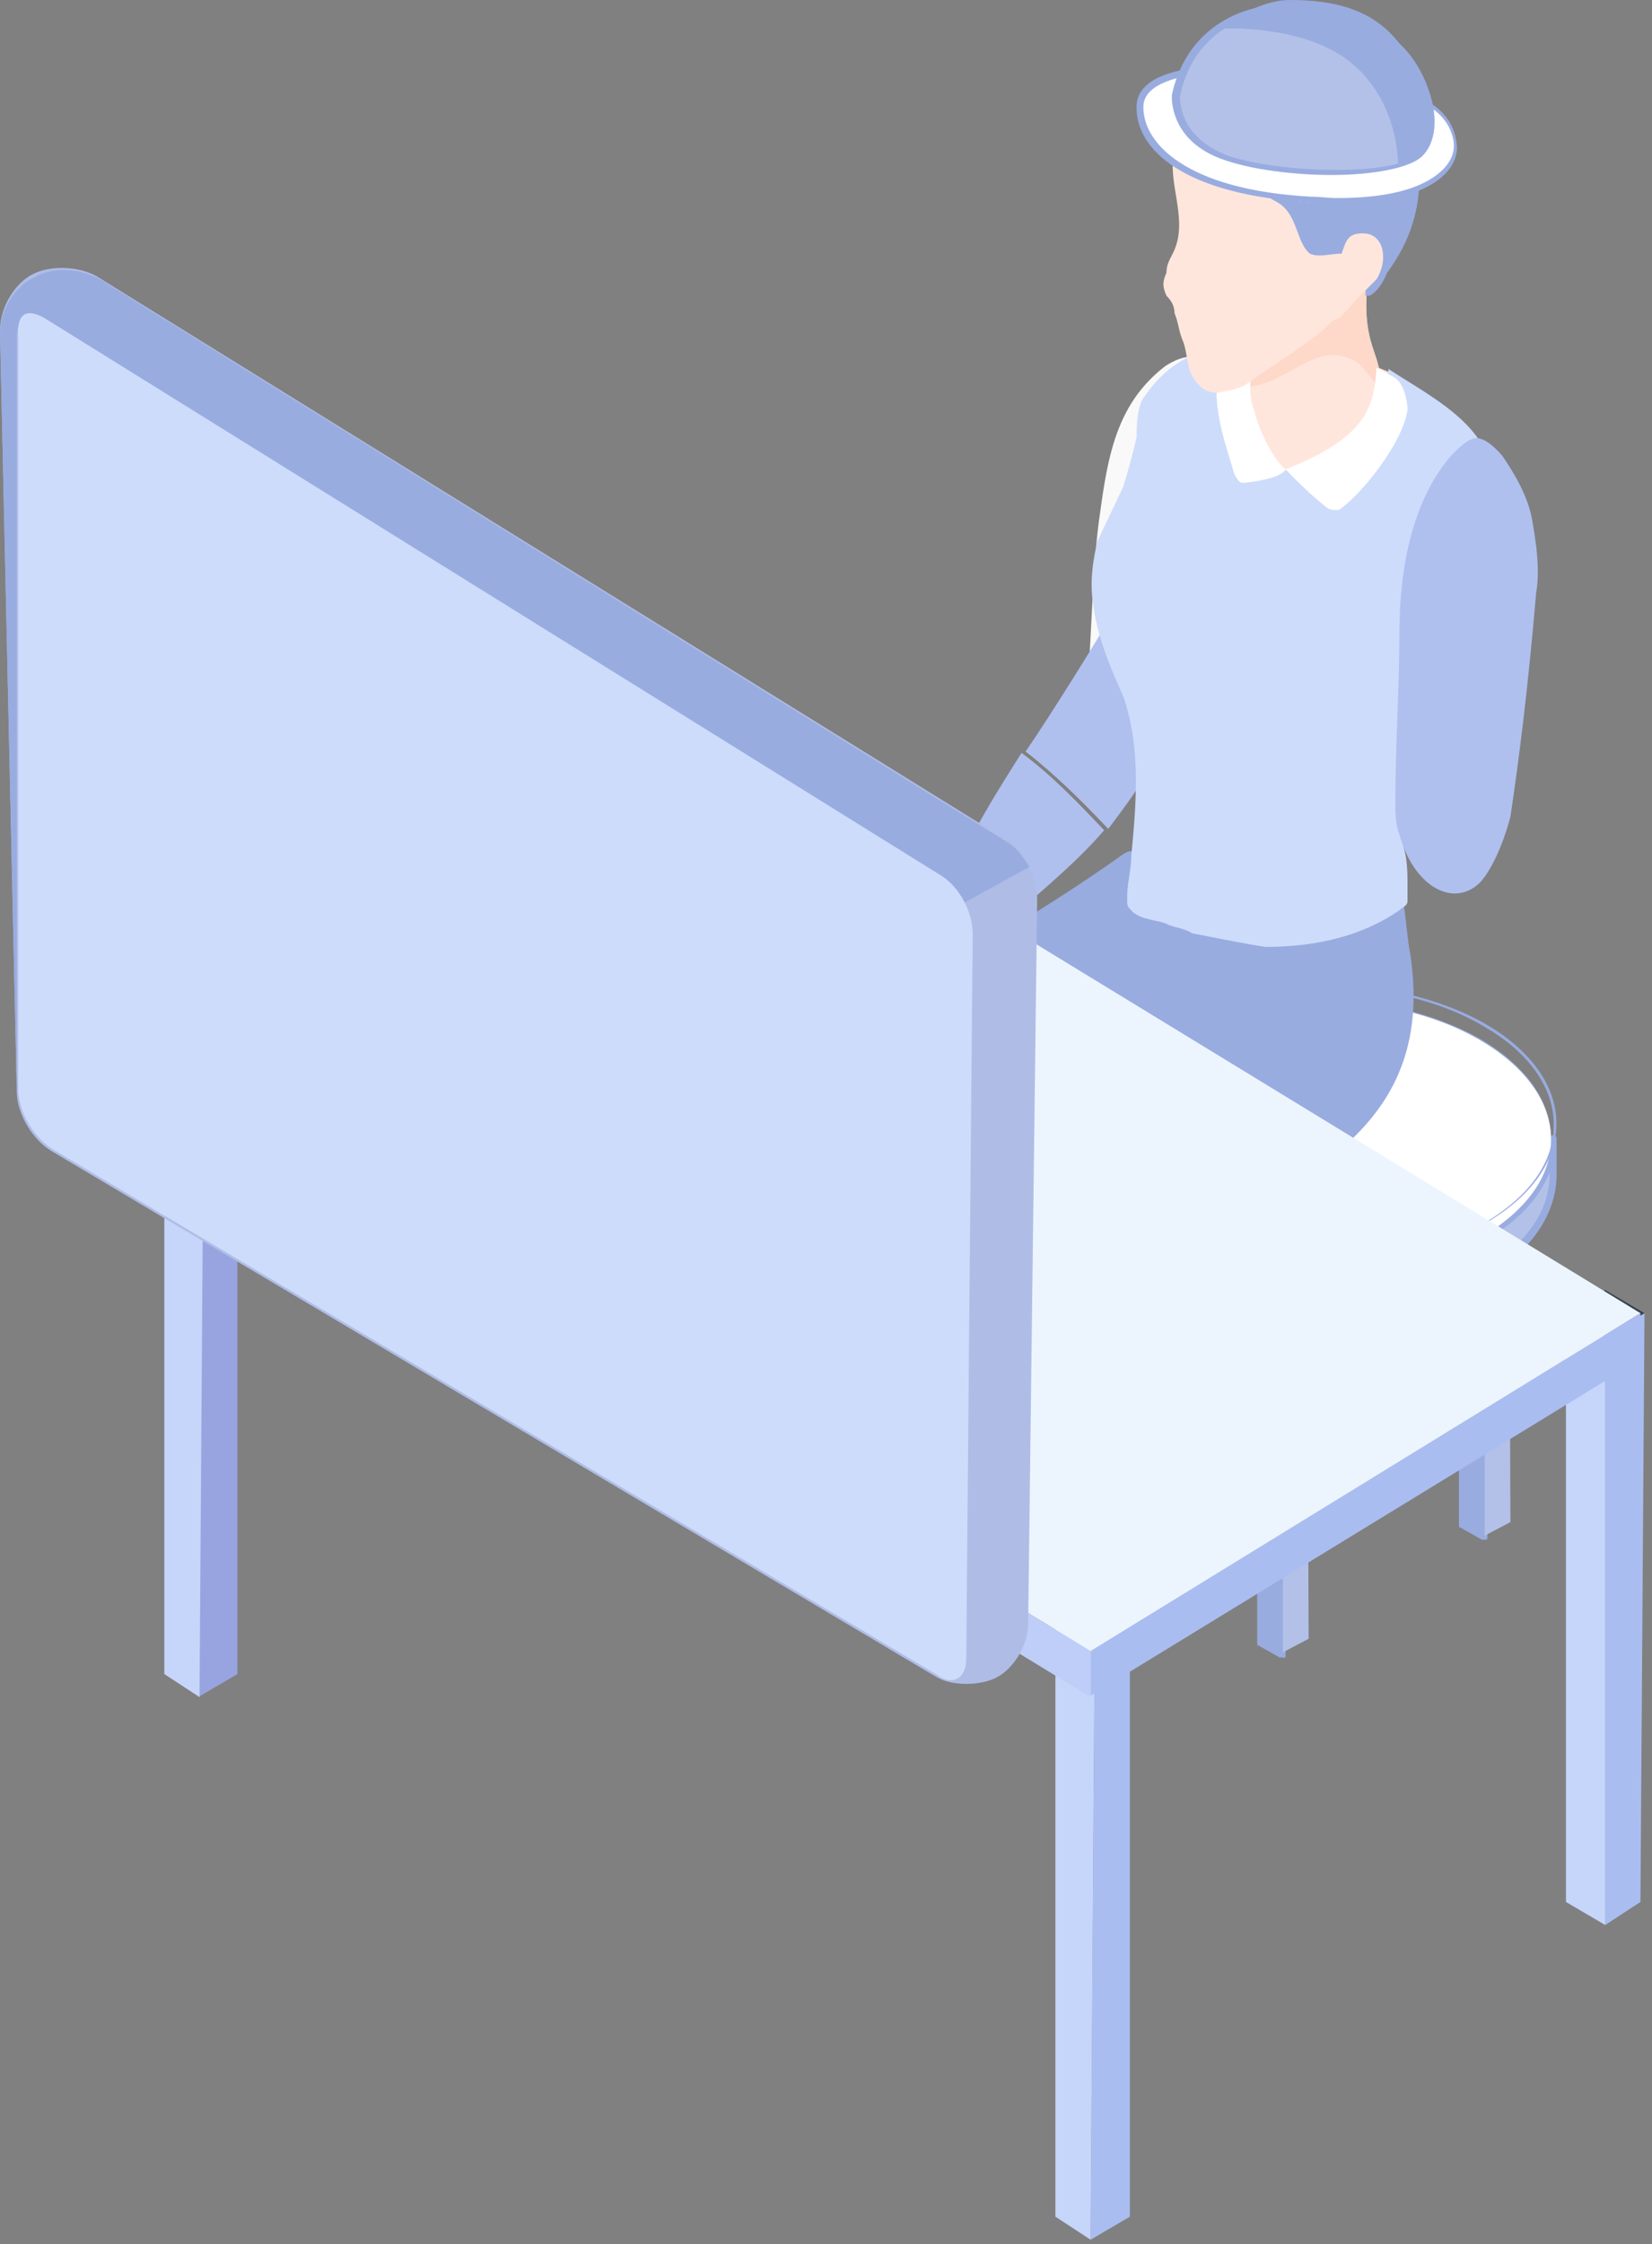 <svg xmlns="http://www.w3.org/2000/svg" xmlns:xlink="http://www.w3.org/1999/xlink" width="137" height="186" fill="none" xmlns:v="https://vecta.io/nano"><rect width="100%" height="100%" fill="#808080" stroke="none"/><style><![CDATA[.B{fill:#99ace0}.C{fill:#37404a}.D{fill:#b3c1e8}.E{fill:#ffe6dc}.F{fill:#98a4e0}.G{fill:#becef9}.H{fill:#afc0ef}.I{fill:#aabdf0}.J{fill:#c6d5fa}]]></style><g class="B"><path d="m109.761 119.636-1.685-1.012-.112-30.134 1.797 1.012v30.134Z"/><path d="m109.536 119.973-1.797-1.012c-.112 0-.112-.113-.112-.225V88.602c0-.113 0-.225.112-.225h.337l1.797 1.012c.112 0 .112.112.112.225v30.134c0 .112 0 .225-.112.225h-.112s0-.113-.225 0Zm-1.348-31.034v29.572l1.236.787V89.726l-1.236-.787Z"/></g><path d="M111.895 88.265v30.134l-2.134 1.124V89.389l2.134-1.124Z" class="D"/><g class="B"><path d="M109.536 119.973c-.112 0-.112-.113-.112-.225V89.614c0-.113 0-.225.112-.225l2.134-1.124h.337c.112 0 .112.112.112.225v30.133c0 .113 0 .225-.112.225l-2.134 1.125h-.112s0-.113-.225 0Zm2.134-31.259-1.572.9v29.572l1.572-.9V88.714Zm-18.53 40.592-1.798-1.012-.112-30.134 1.797 1.012.112 30.134Z"/><path d="m92.915 129.53-1.797-1.012c-.113 0-.113-.112-.113-.225V98.159c0-.112 0-.224.113-.224h.337l1.796 1.011c.113 0 .113.113.113.225v30.134c0 .113 0 .225-.113.225h-.336Zm-1.348-31.033v29.571l1.235.788V99.284l-1.235-.787Z"/></g><path d="M95.16 97.935v30.133l-2.02 1.237-.113-30.134 2.134-1.236Z" class="D"/><g class="B"><path d="M92.915 129.53c-.113 0-.113-.112-.113-.225V99.171c0-.112 0-.224.112-.224l2.134-1.125h.337c.113 0 .113.113.113.225v30.134c0 .112 0 .225-.113.225l-2.134 1.124h-.336Zm2.021-31.145-1.572.899v29.572l1.572-.9V98.384Zm11.456 38.679-1.797-1.012v-30.134l1.797.899v30.247Z"/><path d="m106.167 137.401-1.797-1.012c-.112 0-.112-.112-.112-.225v-30.133c0-.113 0-.225.112-.225h.337l1.797 1.012c.112 0 .112.112.112.225v30.133c0 .113 0 .225-.112.225h-.112s-.113-.112-.225 0Zm-1.348-31.033v29.572l1.236.787v-29.572l-1.236-.787Z"/></g><path d="m108.413 105.693.112 30.134-2.133 1.125v-30.134l2.021-1.125Z" class="D"/><g class="B"><path d="m123.125 127.282-1.797-1.012V96.136l1.797 1.012v30.134Z"/><path d="m122.9 127.619-1.797-1.012c-.112 0-.112-.112-.112-.225V96.248c0-.112 0-.225.112-.225h.337l1.797 1.012c.113 0 .113.113.113.225v30.134c0 .113 0 .225-.113.225h-.337Zm-1.347-31.033v29.571l1.235.787V97.373l-1.235-.787Z"/></g><g class="D"><path d="m125.146 96.023.113 30.134-2.134 1.125V97.26l2.021-1.237Z"/><use xlink:href="#B"/><use xlink:href="#B"/></g><g class="B"><use xlink:href="#C"/><use xlink:href="#C"/><use xlink:href="#D"/><path d="M122.676 86.354c3.818 2.136 5.84 5.06 5.84 8.096 0 3.148-2.022 5.959-5.84 8.208s-8.985 3.373-14.263 3.373-10.445-1.124-14.15-3.373c-3.707-2.137-5.728-5.06-5.728-8.096 0-3.148 2.021-5.96 5.84-8.208s8.984-3.373 14.263-3.373c5.39 0 10.332 1.124 14.038 3.373zm-28.414-.225c-7.861 4.498-7.973 11.919-.112 16.529 3.93 2.249 9.097 3.373 14.263 3.373s10.332-1.124 14.263-3.373c7.861-4.498 7.974-11.919.112-16.529-3.931-2.249-9.097-3.373-14.263-3.373-5.054 0-10.332 1.124-14.263 3.373z"/></g><use xlink:href="#D" fill="#fff"/><path d="M123.125 85.117c3.706 2.136 5.728 5.06 5.728 8.095 0 3.149-2.022 5.96-5.84 8.208s-8.985 3.374-14.263 3.374-10.445-1.125-14.15-3.374c-3.707-2.136-5.728-5.06-5.728-8.095 0-3.149 2.021-5.96 5.84-8.208s8.984-3.374 14.262-3.374c5.391 0 10.445 1.125 14.151 3.374zm-28.413-.225c-7.862 4.497-7.974 11.918-.113 16.528 3.931 2.249 9.097 3.374 14.263 3.374s10.332-1.125 14.263-3.374c7.862-4.497 7.974-11.918.112-16.528-3.93-2.249-9.096-3.373-14.263-3.373s-10.332 1.124-14.263 3.373z" class="B"/><path d="m107.29 108.055-2.134 1.462-2.134-1.462 2.134-1.124 2.134 1.124Z" class="C"/><path d="M84.38 94.112v33.957l-2.134 1.462V95.574l2.133-1.462Z" class="G"/><path d="M82.133 95.574v33.957l-2.47-1.462V94.112l2.47 1.462Z" class="F"/><path d="m84.38 94.113-2.134 1.461-2.471-1.461 2.47-1.125 2.134 1.125Z" class="C"/><path d="M105.156 106.256v3.823l-27.29-16.754.337-3.373 26.953 16.304Z" class="F"/><path d="m107.627 30.584-.337 44.189-2.134 1.462V32.158l2.471-1.574Z" class="G"/><path d="M105.156 32.158v44.189l-2.47-1.462.336-44.189 2.134 1.462Z" class="F"/><path d="m107.627 30.583-2.471 1.462-2.134-1.462 2.134-1.124 2.471 1.124Z" class="C"/><path fill="#f9f9f9" d="M95.161 60.155c1.797-4.16 3.594-9.782 5.728-16.979.673-1.911 1.123-3.822 1.123-6.071 0-1.912-.674-3.823-1.46-5.622-.337-.787-1.123-1.912-1.797-1.912s-1.46.338-2.134.787c-3.93 3.036-4.717 7.196-5.39 12.144-.674 4.497-.674 10.57-1.124 15.067 0 .787-1.123 8.658 1.797 7.533a26.41 26.41 0 0 0 3.257-4.947z"/><path d="M94.375 55.545c-1.123-.787-2.134-4.947-2.47-4.16s-5.055 8.32-6.852 10.906c2.471 1.912 4.717 4.16 6.851 6.41 2.92-3.823 5.39-7.534 5.39-10.233-.448-1.012-1.796-1.799-2.92-2.923z" class="H"/><path fill="#f3a984" d="M121.665 64.315c-.337 1.912-.337 3.374-.337 5.285 0-1.574 0-3.485.337-5.285Z"/><path d="M73.598 100.184c-2.134 1.911-3.93 13.605 4.717 13.268 4.717 0 8.648-3.374 12.578-6.072 12.803-8.32 28.638-11.357 26.055-28.335-.336-1.462-.673-7.983-1.796-8.658-.674-.337-5.391 1.124-6.514 1.462-9.996 1.911-13.59-2.249-15.386-1.125-7.862 5.622-16.51 10.232-20.44 12.819-1.348 1.461 2.583 15.066.786 16.641Z" class="B"/><path d="M116.274 31.37c-2.133-1.123-4.716-1.91-7.187-2.248-.337 0-.674 0-1.123-.337-2.92-.787-6.065-.338-8.985.787v19.227h17.295V31.371Z" class="E"/><path fill="#cddcfb" d="M123.799 39.691c-.337-4.497-5.053-6.746-8.647-9.107-.337 3.823-2.134 6.746-5.391 8.32-1.797.787-4.268 0-5.391-1.461-1.797-2.699-1.797-5.622-1.46-9.108-1.46.337-3.257.787-4.717 1.462-1.46.787-2.47 1.911-3.257 3.036-.673.787-.673 2.698-.673 3.373a57.108 57.108 0 0 1-1.123 4.16l-2.134 4.498c-.337 1.461-.674 3.373-.337 5.284.337 2.699 1.46 5.285 2.47 7.534 1.46 4.16 1.124 8.658.675 13.268 0 1.124-.337 2.248-.337 3.373 0 .787 0 .787.337 1.124.673.787 2.133.787 2.92 1.125.673.337 1.46.337 2.133.787 1.797.337 3.931.787 6.065 1.124 3.931 0 7.861-.787 11.118-3.036.337-.337.674-.337.674-.787v-1.124c0-1.125 0-2.249-.337-3.373 0-2.25 0-4.948.337-7.196 1.123-7.197 5.391-13.268 7.525-20.015-.45-1.35-.113-2.474-.45-3.26z"/><path fill="#fff" d="M106.616 38.904c-.337.787-3.257 1.125-3.594 1.125s-.673-.788-.673-.788c-.674-2.248-1.46-4.497-1.46-6.746 0-.787 0-1.462.673-2.249.337-.337 1.46-.787 2.134-.337.674.337.337.337.337 1.124-1.011 1.912 1.123 6.747 2.583 7.871z"/><path d="M114.478 31.709c.336 6.746-11.119 6.746-10.782.337.337-8.658.674-9.782 4.268-11.357 1.123-.337 2.134-.787 3.257-.787 3.93 0 2.47 2.25 2.134 3.823-.337 5.06 1.123 5.397 1.123 7.983Z" class="E"/><path fill="#fed8c9" d="M114.478 31.708c0-2.249-1.46-3.036-1.124-7.534 0-1.461 1.797-3.822-2.133-3.822-1.123 0-2.134.337-3.257.787-3.594 1.461-4.268 2.248-4.268 10.906 3.257-.337 5.728-4.16 8.985-1.911.673.787 1.46 1.462 1.797 2.698v-1.124Z"/><g class="E"><path d="M109.873 27.21c.337-.336.674-.786 1.123-.786 1.123-1.125 2.134-2.249 2.92-3.823 2.471-4.16 2.471-9.782-.674-13.605-2.471-2.699-6.064-3.823-9.658-2.699-1.123.337-1.797.787-2.471 1.124s-1.46.788-2.134 1.462c-.337.338-.674.787-.674 1.462-.337.337-.674 1.124-.674 1.911-.673 2.699 1.124 5.622 0 8.321-.336.787-.673 1.124-.673 1.911-.337.788-.337 1.125 0 1.912.337.337.674.787.674 1.462.336.787.336 1.461.673 2.248s.337 1.912.674 2.699c1.123 1.912 2.471 1.912 4.268 1.124 2.246-1.686 4.38-2.81 6.626-4.722z"/><path d="M102.685 22.263c.674-3.373 4.717-4.497 6.065-7.196 1.46-2.248 2.134-4.497 2.92-7.196-2.471-1.911-5.391-2.249-8.311-1.462-1.123.338-1.797.787-2.471 1.125s-1.46.787-2.133 1.462c-.337.337-.674.787-.674 1.461-.337.337-.674 1.125-.674 1.912-.674 2.698 1.123 5.622 0 8.32-.337.787-.674 1.125-.674 1.912-.337.787-.337 1.124 0 1.911.337.337.674.787.674 1.462.337.787.337 1.462.674 2.249s.337 1.911.674 2.698c.674 1.462 1.797 1.912 2.92 1.462 2.021-3.26.224-7.084 1.01-10.12z"/></g><path d="M117.734 14.392c0-5.284-1.797-6.072-3.593-7.983s-4.268-2.249-6.851-2.249-5.054 1.125-7.188 2.249h-.337c-1.46 1.124-2.92 2.249-2.92 4.16 0 .338-.337 1.912 0 2.249s2.134.337 2.471.337c1.123 0 2.134-.787 3.257-.787.674 0 1.46.787 1.797 1.462 0 .787 0 1.462.337 1.912.337.787 1.123.787 1.797 1.461 1.123 1.125 1.123 3.036 2.134 3.823.673.337 1.796 0 2.47 0s1.797 0 2.134.787v2.699h.337c.674-.338 1.123-1.125 1.46-1.912 1.909-2.586 2.695-5.172 2.695-8.208z" class="B"/><path d="M113.018 19.34c1.797 0 2.134 2.249 1.123 3.823l-1.46 1.462c-3.257 2.698-3.931-.338-2.92-1.125 2.246-2.361 1.123-4.16 3.257-4.16Z" class="E"/><path fill="#fff" d="M106.616 38.905s1.797 1.911 3.257 3.036c.337.337.674.337 1.123.337 1.797-1.124 5.391-5.622 5.728-8.32 0-.788-.337-2.25-1.123-2.7l-1.46-.786s0 1.911-.674 3.373c-1.123 2.474-4.043 3.935-6.851 5.06Z"/><path d="M125.259 67.69c.674-4.498 1.46-10.57 2.134-18.553.337-1.912 0-4.16-.337-6.072s-1.46-3.823-2.471-5.285c-.674-.787-1.46-1.462-2.134-1.462s-1.46.787-2.134 1.462c-3.257 3.823-4.267 9.445-4.267 14.73 0 4.497-.337 9.445-.337 13.942 0 .787 0 1.912.337 2.699 1.123 4.16 4.267 6.072 6.513 4.16.899-.787 2.022-3.036 2.696-5.622z" class="H"/><path d="M93.701 134.928v48.799l-3.257 1.911.337-48.799 2.92-1.911Z" class="I"/><path d="m90.78 136.839-.336 48.799-2.92-1.911v-48.799l3.257 1.911Z" class="J"/><path d="m93.701 134.928-2.92 1.912-3.257-1.912 3.257-1.911 2.92 1.911Z" class="C"/><path d="m136.377 108.842-.336 48.799-2.92 1.911v-48.799l3.256-1.911Z" class="I"/><path d="M133.121 110.753v48.799l-3.257-1.911v-48.799l3.257 1.911Z" class="J"/><path d="m136.377 108.842-3.256 1.912-3.257-1.912 3.257-1.911 3.256 1.911Z" class="C"/><path d="M19.69 89.952v48.799l-3.256 1.912.337-48.8 2.92-1.91Z" class="F"/><path d="m16.883 91.864-.337 48.799-2.92-1.912V89.952l3.257 1.912Z" class="J"/><path d="m19.69 89.951-2.92 1.912-3.256-1.912 3.257-1.911 2.92 1.911Z" class="C"/><path d="M136.041 108.842v3.823L90.444 140.55v-3.823l45.597-27.885Z" class="I"/><path d="M90.444 136.84v3.823L13.626 93.775v-3.823l76.818 46.888Z" class="G"/><path fill="#ecf5fe" d="m136.041 108.842-45.597 27.997-76.818-46.887 45.597-27.998 76.818 46.888Z"/><g fill="#cfdbf8"><path d="m49.564 68.814-2.47 1.461h.673l2.471-1.462h-.674Zm-1.459 1.461 2.47-1.462h-.337l-2.133 1.462c-.337 0-.337 0 0 0Z"/><path d="m47.767 70.275 2.471-1.462h-.337l-2.134 1.462c-.449 0-.449 0 0 0Zm-.449 0 2.134-1.462-2.134 1.462Z"/></g><g class="E"><path d="M82.582 78.595c-.336.337-1.123 1.912-1.46 2.249s0-1.124-.673-1.124-1.797.787-2.471 0c-.337-.338-1.123-.788-1.46-1.462-.337-.787-.674-1.125-.674-1.912 0-.337 0-.337.337-.787l.337-.337a10.892 10.892 0 0 1 2.134-1.912l.337-.337c.337 0 .673-.337.673-.337 1.124 0 2.134.337 2.92 1.124.337.337.674.787.674 1.462 0 .337-.337.787-.337 1.124 0 .787 0 1.462-.337 2.25z"/><path d="M83.256 76.684v4.498c0 .337-.337.787-.337 1.124s0 .787-.337.787c-.336.787-1.123 1.462-1.796 1.912-.337.337-.674.337-1.124.337-.336 0-.336 0-.673-.337v-.338c0-.337 0-.787.337-.787.337-.337.674-.337.674-.787.336-.337.336-1.124.336-1.911-.337-.787-.674-1.125-.674-1.912-.336-.787-.336-1.461 0-1.911 0-.337.337-.337.337-.787.337-.338.674-.787 1.46-1.125.337-.337 1.123-.337 1.46 0 .337.113.337.9.337 1.237z"/><path d="M78.203 78.259C78.876 77.92 80 79.383 80 79.72c.337.787-.674 0-1.797 1.912-.337.337-.674 1.124-.674 1.462s0 1.124-.674 1.124c-.337 0-.674 0-.674-.337 0 .787-1.123 0-1.123-.338-.337-1.124-1.123 0-1.46-2.249h-.337c-1.46-1.124 1.46-4.497 2.92-6.071 2.359-2.249 2.808 1.462 2.022 3.036z"/></g><path d="M91.567 68.813c-2.134-2.248-4.268-4.497-6.85-6.409-2.135 3.373-4.269 6.747-5.391 9.783-1.124 2.698 3.593 4.947 4.716 3.823 1.011-1.125 4.942-4.16 7.525-7.197Z" class="H"/><path fill="#fff" d="M108.862 16.753c-10.67-.674-14.263-4.497-14.15-7.87.112-2.811 5.39-3.149 7.636-3.149h1.235l11.905 1.912c2.92.45 4.717 1.911 5.166 4.048.112.787-.112 1.574-.786 2.36-1.011 1.125-3.257 2.587-9.097 2.587-.561 0-1.348 0-1.909.113Z"/><path d="m103.471 5.96 12.017 1.91c2.92.338 4.717 1.8 5.054 3.824.112.787-.112 1.461-.674 2.136-.898 1.012-3.032 2.586-8.984 2.586-.787 0-1.348-.112-2.134-.112-10.445-.563-14.038-4.498-13.926-7.534.112-2.586 5.727-2.81 7.412-2.81h1.235Zm-9.209 2.698c-.224 3.823 4.156 7.533 14.376 8.095.673.113 1.459.113 2.133.113 8.423 0 10.445-3.149 9.996-5.172-.337-2.362-2.471-3.823-5.279-4.273l-11.904-1.912h-1.236c-2.583-.112-7.861.225-8.086 3.149Z" class="B"/><path d="M107.178.563c3.93 0 6.85 1.236 8.984 3.26 2.246 2.25 3.819 6.971 1.797 8.995s-11.567 1.912-16.172.338c-4.492-1.574-4.155-5.172-4.155-5.172.786-4.498 4.155-7.31 9.546-7.421z" class="D"/><g class="B"><path d="M101.562 13.268c-4.717-1.575-4.38-5.398-4.38-5.398C98.193 3.148 101.9.337 106.953.337h.112c3.706 0 6.739 1.124 9.097 3.373 1.572 1.462 2.808 4.16 2.808 6.41 0 1.124-.337 2.136-1.011 2.81-1.011 1.012-4.155 1.574-7.525 1.574-3.144 0-6.626-.45-8.872-1.236zM107.065.899c-4.941 0-8.31 2.699-9.209 7.084 0 .337-.112 3.373 4.043 4.947 4.492 1.462 13.926 1.687 15.835-.225.562-.562.899-1.349.899-2.473 0-2.024-1.123-4.61-2.696-6.072-2.358-2.25-5.166-3.26-8.872-3.26h0z"/><path d="M112.119 4.835c-3.145-2.586-8.086-2.924-9.995-2.924h-.113c1.91-1.124 3.482-1.799 4.942-1.799 4.605 0 7.188 1.125 9.321 3.936 1.797 2.473 3.257 6.746 1.348 8.545-.337.338-.786.562-1.46.787 0-2.586-1.123-6.184-4.043-8.545Z"/><path d="M116.05 4.16c1.684 2.362 3.144 6.522 1.347 8.208-.224.225-.561.338-1.01.563-.225-2.586-1.236-6.072-4.156-8.321-2.92-2.361-7.075-2.811-9.321-2.923 1.572-.9 2.92-1.237 4.043-1.237 4.38 0 7.075 1.124 9.097 3.71Zm-14.937-1.799h1.011c2.021 0 6.85.338 9.883 2.811 2.92 2.361 3.93 5.96 3.93 8.658.786-.225 1.46-.562 1.797-.9 2.022-2.023.449-6.408-1.347-8.882C114.477 1.349 111.782 0 106.953 0c-1.909 0-4.156 1.124-5.84 2.361Z"/></g><path fill="#afbde6" d="M1.398 90.703L.007 27.62c-.107-1.928 1.07-3.963 2.567-4.82s3.958-.75 5.456.108l75.417 46.696c1.497.857 2.46 3.106 2.567 4.82l-.749 60.19c0 1.714-1.176 3.642-2.567 4.391s-3.744.75-5.028 0L4.286 95.415c-1.605-.964-2.781-2.999-2.888-4.712z"/><path d="m.007 27.835 1.39 63.083v-62.44c-.106-1.928.536-2.464 2.14-1.607l74.561 45.947c.75.428 1.284 1.178 1.819 2.034l5.456-2.998c-.535-.857-1.07-1.607-1.819-2.035L8.244 23.122c-1.604-.856-3.851-1.07-5.456-.107-1.711.857-2.888 2.892-2.78 4.82Z" class="B"/><path fill="#cddcfb" d="m80.13 137.506.535-60.084c0-1.82-1.07-3.855-2.567-4.82L3.644 26.336c-1.605-.857-2.246-.214-2.14 1.607v62.44c.108 1.82 1.177 3.748 2.782 4.82L77.67 138.79c1.177.964 2.46.429 2.46-1.285Z"/><defs ><path id="B" d="M94.15 102.77c7.861 4.61 20.664 4.61 28.526 0 3.93-2.249 5.952-5.285 5.952-8.32v3.035c0 3.036-2.022 5.959-5.952 8.321-7.862 4.61-20.665 4.61-28.526 0-3.93-2.249-5.84-5.173-5.84-8.209v-3.035c0 3.035 1.91 5.959 5.84 8.208Z"/><path id="C" d="M93.925 106.143c-3.818-2.248-5.952-5.172-5.952-8.433v-3.035c-.112-.225.112-.338.225-.338.224 0 .337.113.337.225 0 3.036 2.021 5.847 5.727 7.983 7.749 4.498 20.44 4.498 28.301 0 3.931-2.136 5.953-4.947 5.953-8.095-.113-.225.112-.338.224-.338.225 0 .337.113.337.225v3.036c0 3.261-2.134 6.409-6.064 8.658-4.043 2.249-9.21 3.373-14.488 3.373s-10.557-1.124-14.6-3.261zm28.863-3.148c-7.974 4.61-21.001 4.61-28.863 0-2.695-1.574-4.604-3.598-5.39-5.734v.225c0 3.035 2.021 5.846 5.727 7.983 7.749 4.497 20.44 4.497 28.301 0 3.931-2.137 5.953-5.06 5.953-8.096v-.225c-.899 2.249-2.808 4.273-5.728 5.847z"/><path id="D" d="M94.15 102.658c-3.819-2.249-5.84-5.173-5.84-8.209 0-3.148 2.134-5.959 5.952-8.208s8.872-3.373 14.263-3.373 10.445 1.125 14.263 3.373 5.84 5.173 5.84 8.209c0 3.148-2.134 5.959-5.952 8.208s-8.873 3.373-14.263 3.373c-5.391.112-10.445-1.125-14.263-3.373z"/></defs></svg>